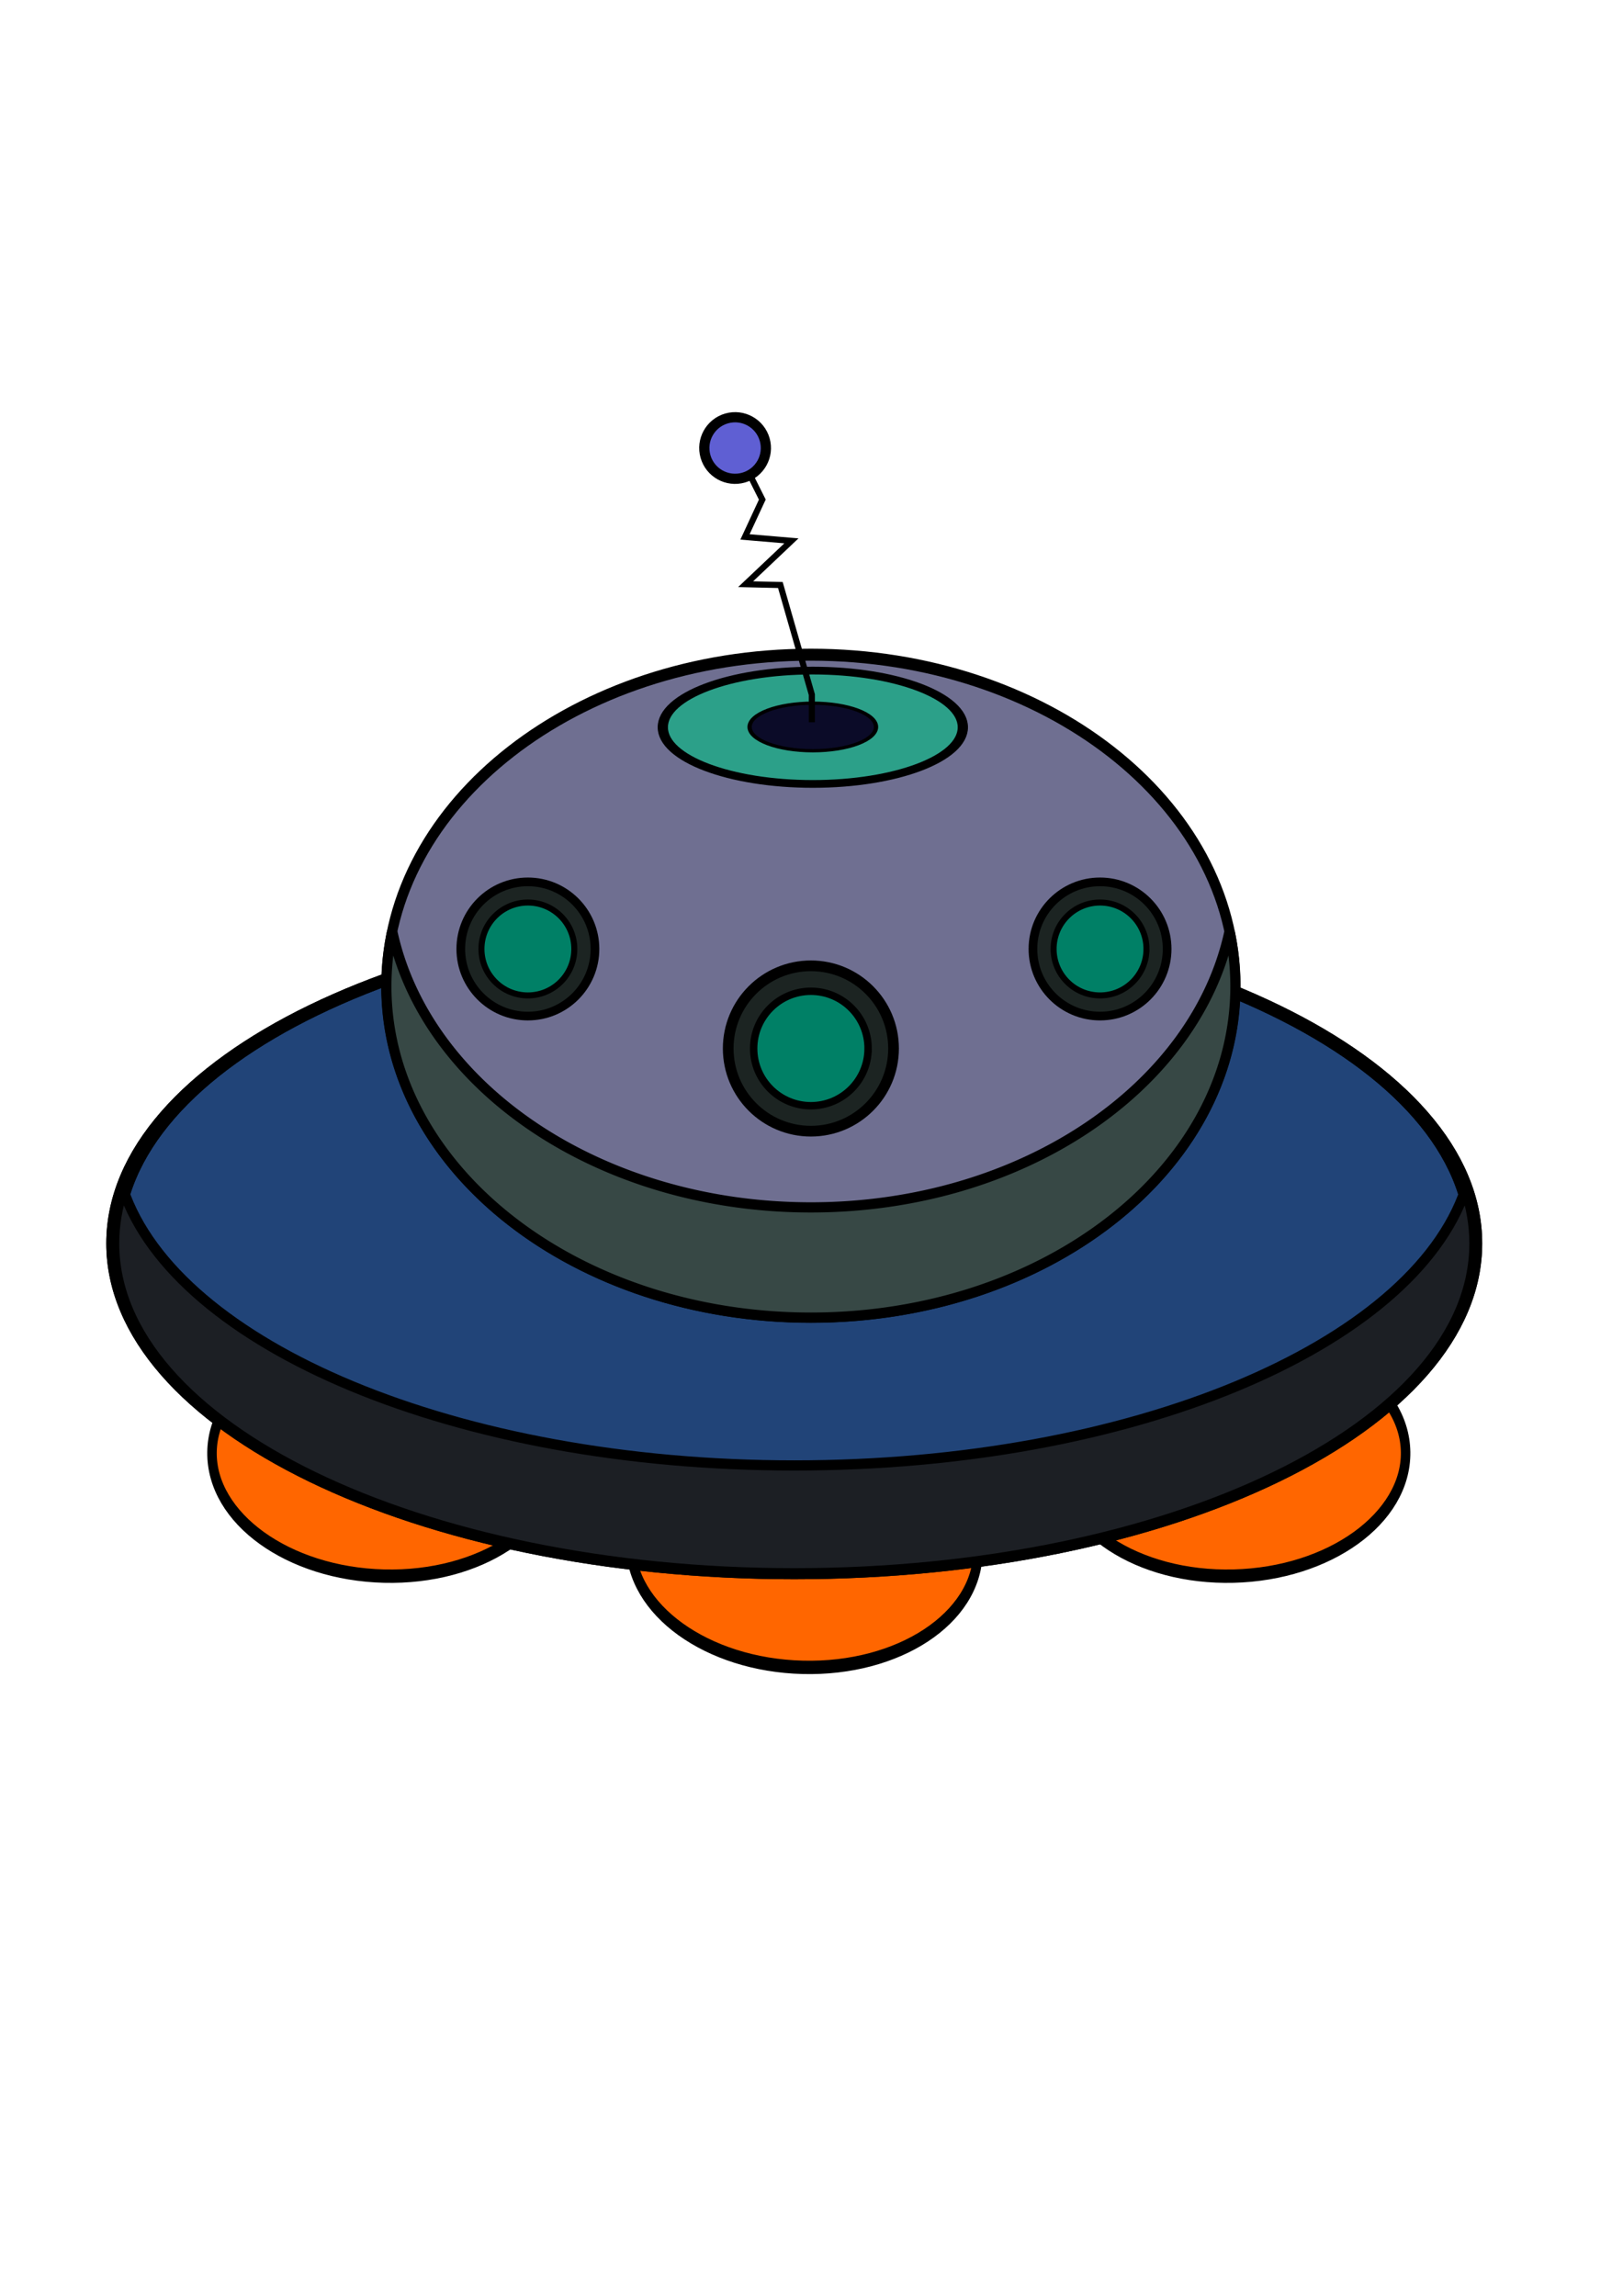<?xml version="1.0"?>
<svg xmlns="http://www.w3.org/2000/svg" width="744.094" height="1052.362" viewBox="0 0 744.094 1052.362">
  <g stroke="#000">
    <path d="M-170.734 1076.753c0 49.392-81.9 89.432-182.93 89.432s-182.93-40.04-182.93-89.432 81.9-89.432 182.93-89.432 182.93 40.04 182.93 89.432z" transform="matrix(-.435 .011 .008 .613 402.393 11.483)" fill="#f60" stroke-width="10"/>
    <path d="M-170.734 1076.753c0 49.392-81.9 89.432-182.93 89.432s-182.93-40.04-182.93-89.432 81.9-89.432 182.93-89.432 182.93 40.04 182.93 89.432z" transform="matrix(.435 .011 -.008 .613 531.215 53.3)" fill="#f60" stroke-width="10"/>
    <path transform="matrix(.435 .011 -.008 .613 339.232 11.483)" d="M-170.734 1076.753c0 49.392-81.9 89.432-182.93 89.432s-182.93-40.04-182.93-89.432 81.9-89.432 182.93-89.432 182.93 40.04 182.93 89.432z" fill="#f60" stroke-width="10"/>
    <path d="M483.748 593.005c0 152.667-186.551 276.427-416.674 276.427-230.122 0-416.673-123.76-416.673-276.427 0-152.666 186.55-276.427 416.673-276.427s416.674 123.76 416.674 276.427z" transform="matrix(.748 0 0 .547 313.963 245.581)" fill="#214478" stroke-width="10"/>
    <path transform="matrix(.748 0 0 .547 313.963 245.581)" d="M483.748 593.005c0 152.667-186.551 276.427-416.674 276.427-230.122 0-416.673-123.76-416.673-276.427 0-152.666 186.55-276.427 416.673-276.427s416.674 123.76 416.674 276.427z" fill="none" stroke-width="10"/>
    <path transform="matrix(.467 0 0 .549 340.43 126.301)" d="M483.748 593.005c0 152.667-186.551 276.427-416.674 276.427-230.122 0-416.673-123.76-416.673-276.427 0-152.666 186.55-276.427 416.673-276.427s416.674 123.76 416.674 276.427z" fill="#6f6f91" stroke-width="10"/>
    <path d="M179.813 426.84a120.098 120.098 0 00-2.686 25.256c0 83.876 87.135 151.877 194.632 151.877 107.496 0 194.646-68 194.646-151.877 0-8.609-.922-17.037-2.686-25.255-15.421 71.849-95.497 126.604-191.96 126.604-96.463 0-176.525-54.755-191.946-126.604z" fill="#374845" stroke-width="4.676"/>
    <path transform="matrix(.47 0 0 .355 445.258 233.971)" d="M-8.13 279.992c0 40.412-65.52 73.172-146.344 73.172-80.823 0-146.344-32.76-146.344-73.172s65.52-73.172 146.344-73.172c80.823 0 146.344 32.76 146.344 73.172z" fill="#2ca089" stroke-width="10"/>
    <g stroke-width="10">
      <path d="M409.664 480.615c0 20.932-16.969 37.9-37.901 37.9-20.932 0-37.901-16.968-37.901-37.9 0-20.933 16.969-37.901 37.9-37.901 20.933 0 37.902 16.968 37.902 37.9z" fill="#1c2422" stroke-width="4.907"/>
      <path d="M397.994 480.615c0 14.487-11.744 26.23-26.231 26.23-14.487 0-26.231-11.743-26.231-26.23s11.744-26.232 26.23-26.232c14.488 0 26.232 11.745 26.232 26.232z" fill="#008066" stroke-width="3.396"/>
    </g>
    <g stroke-width="10">
      <path d="M535.091 434.995c0 16.988-13.771 30.76-30.76 30.76-16.988 0-30.76-13.772-30.76-30.76s13.772-30.76 30.76-30.76c16.989 0 30.76 13.772 30.76 30.76z" fill="#1c2422" stroke-width="3.982"/>
      <path d="M525.62 434.995c0 11.757-9.531 21.289-21.289 21.289-11.757 0-21.288-9.532-21.288-21.29 0-11.757 9.53-21.288 21.288-21.288 11.758 0 21.29 9.531 21.29 21.289z" fill="#008066" stroke-width="2.756"/>
    </g>
    <path d="M56.482 545.236c-2.726 8.042-4.15 16.309-4.15 24.725 0 83.508 139.612 151.194 311.828 151.194 172.216 0 311.828-67.686 311.828-151.194 0-8.416-1.424-16.683-4.15-24.725-24.325 71.754-152.817 126.5-307.678 126.5S80.807 616.99 56.482 545.236z" fill="#1c1f24" stroke-width="4.676"/>
    <g stroke-width="10">
      <path d="M272.777 434.995c0 16.988-13.771 30.76-30.76 30.76-16.988 0-30.76-13.772-30.76-30.76s13.772-30.76 30.76-30.76c16.989 0 30.76 13.772 30.76 30.76z" fill="#1c2422" stroke-width="3.982"/>
      <path d="M263.306 434.995c0 11.757-9.53 21.289-21.288 21.289-11.758 0-21.29-9.532-21.29-21.29 0-11.757 9.532-21.288 21.29-21.288 11.757 0 21.288 9.531 21.288 21.289z" fill="#008066" stroke-width="2.756"/>
    </g>
    <path d="M-8.13 279.992c0 40.412-65.52 73.172-146.344 73.172-80.823 0-146.344-32.76-146.344-73.172s65.52-73.172 146.344-73.172c80.823 0 146.344 32.76 146.344 73.172z" transform="matrix(.198 0 0 .149 403.234 291.511)" fill="#0b0b28" stroke-width="10"/>
    <path d="M342.559 215.173l6.936 13.83-7.94 17.112 21.28 1.8-20.992 19.87 15.928.372 14.425 50.243v12.665" fill="none" stroke-width="2.806"/>
    <path d="M350.583 201.474c2.15 7.492-2.18 15.309-9.67 17.46-7.492 2.15-15.31-2.179-17.46-9.67-2.151-7.492 2.178-15.309 9.67-17.46 7.492-2.15 15.309 2.179 17.46 9.67z" fill="#5f5fd3" stroke-width="4.676"/>
  </g>
</svg>
